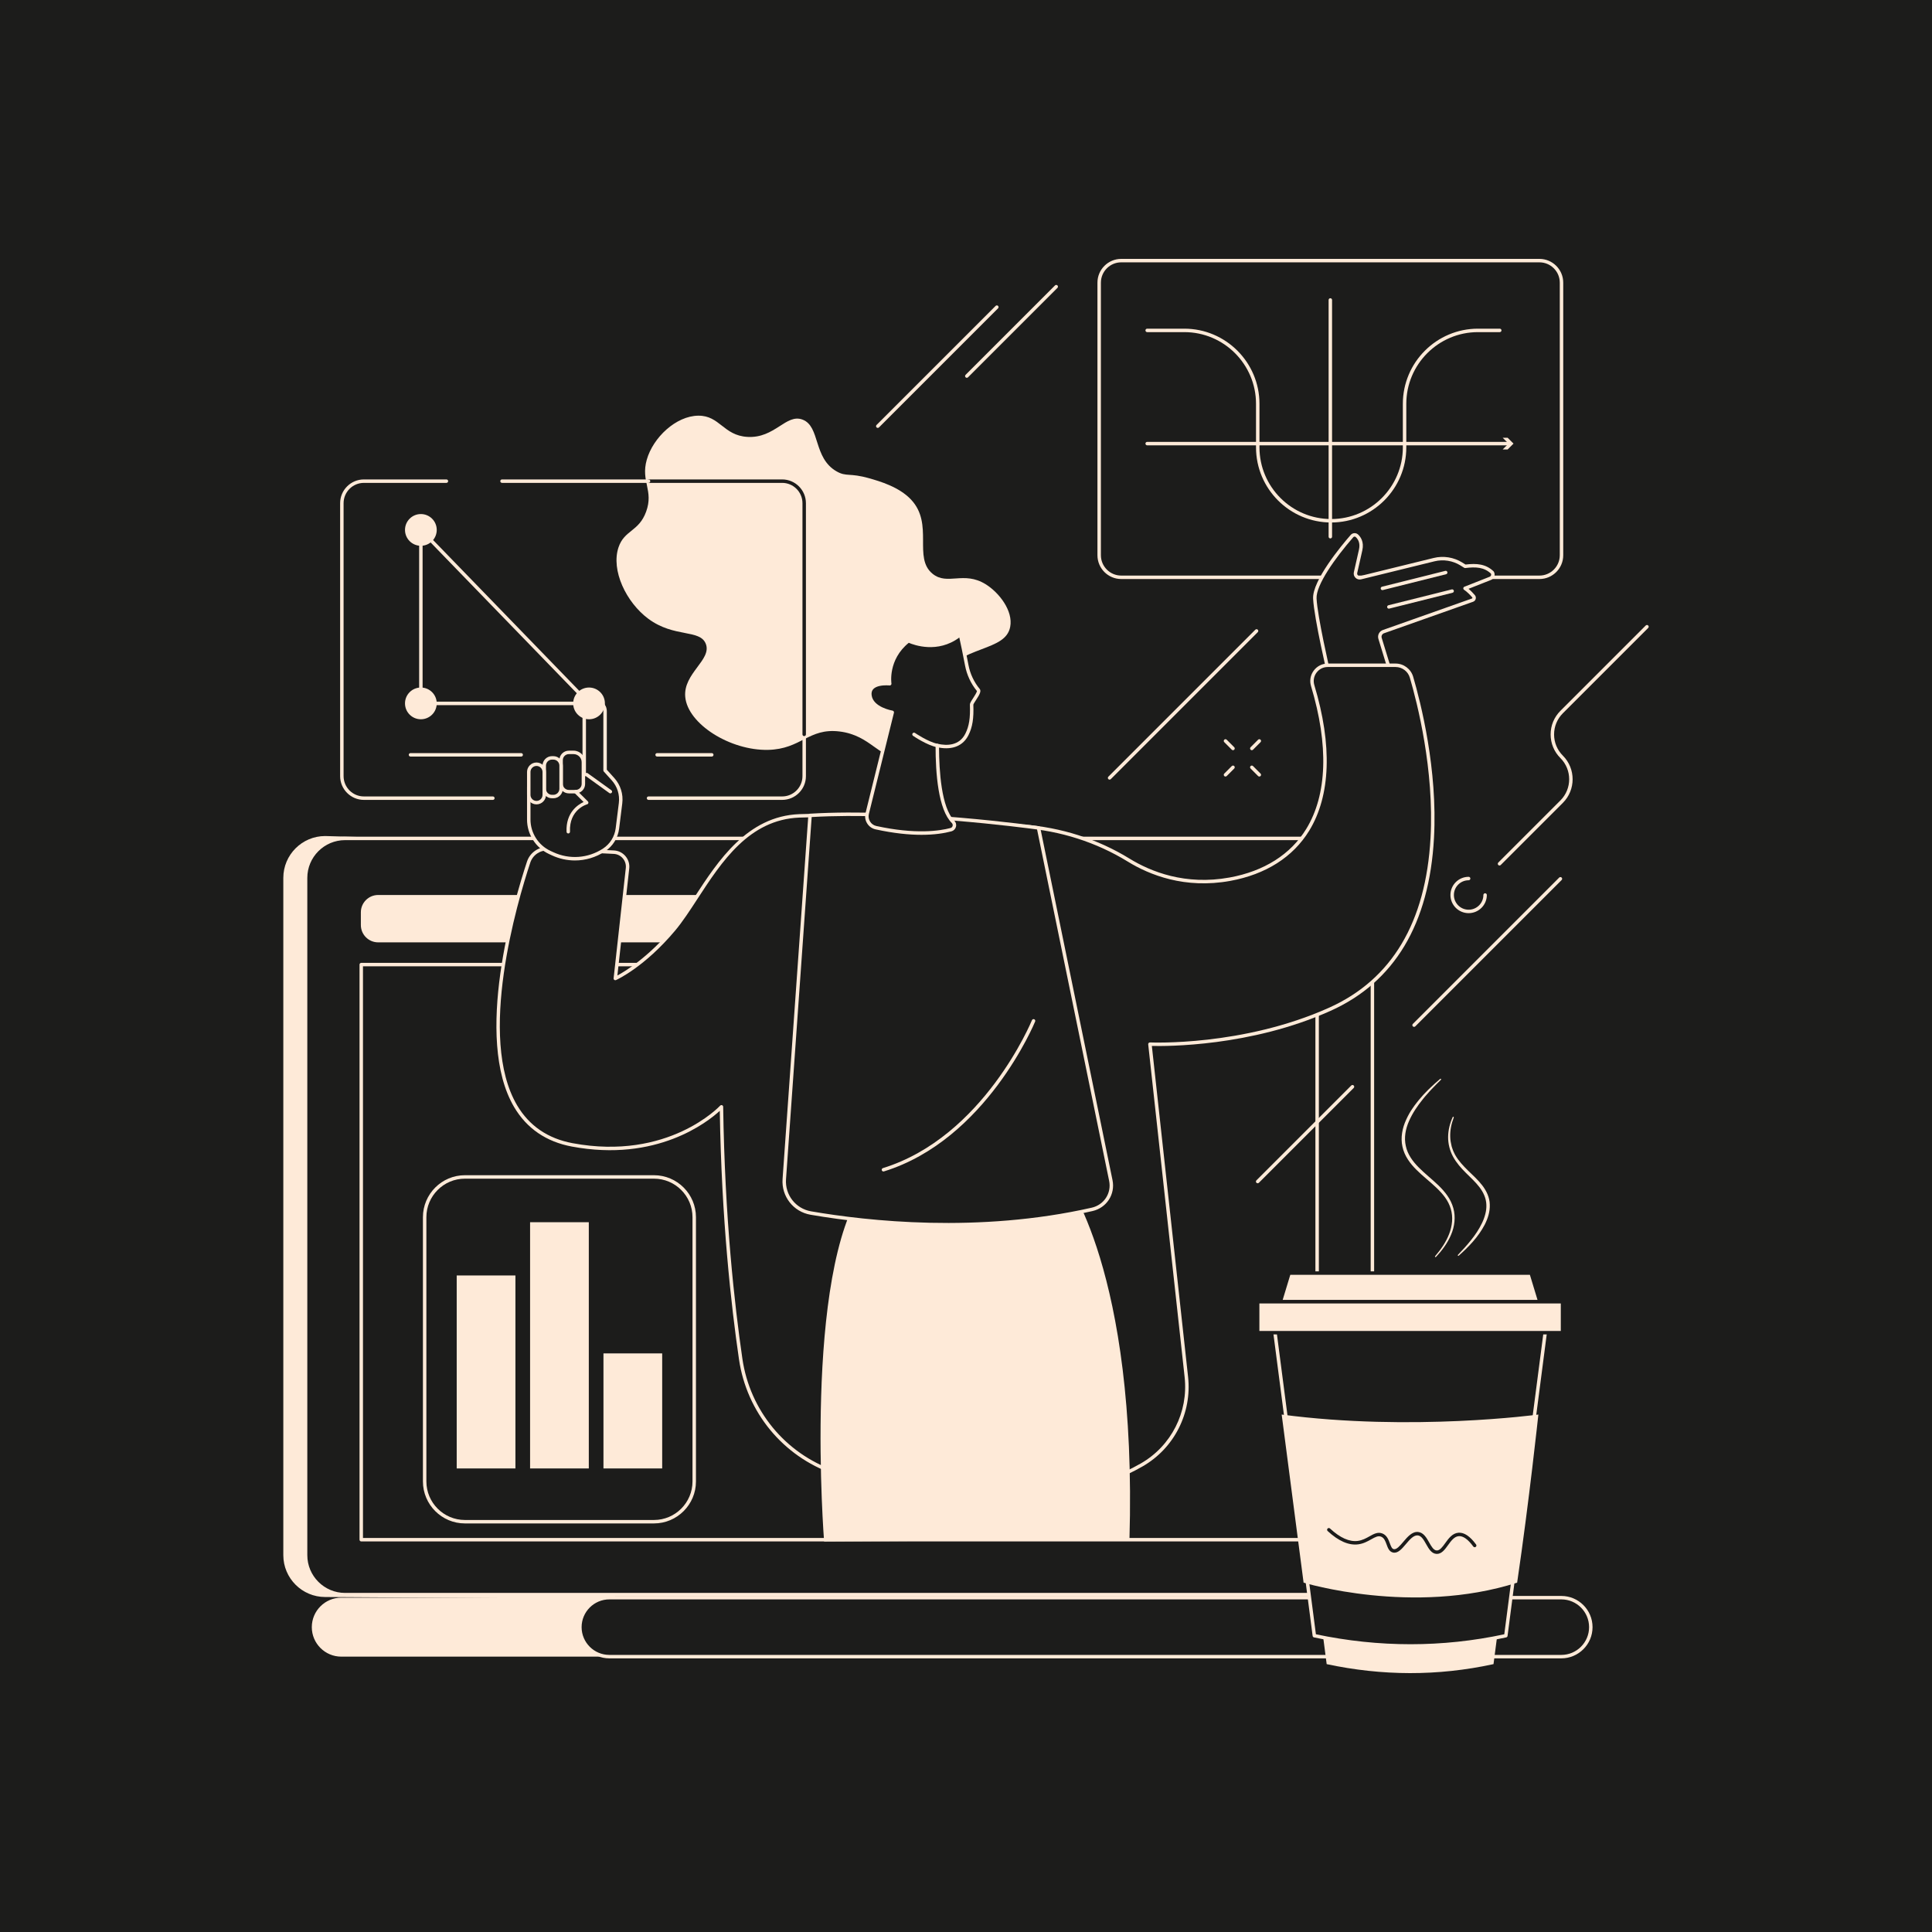 <svg width="368" height="368" viewBox="0 0 368 368" fill="none" xmlns="http://www.w3.org/2000/svg">
<path d="M368 368H0V0H368V368Z" fill="#1C1C1B"/>
<path d="M112.064 298.196C117.029 294.647 122.17 291.338 127.393 288.184C137.994 281.778 148.987 276.053 160.056 270.505C165.878 267.586 171.856 264.947 177.775 262.231C183.729 259.499 189.695 256.79 195.663 254.085C201.115 251.612 206.567 249.139 212.014 246.653C230.15 208.157 250.172 164.515 247.716 164.515L61.935 159.245C57.541 159.245 53.965 162.821 53.965 167.215V296.222C53.965 300.618 57.541 304.193 61.935 304.193L116.711 304.547C119.522 302.483 109.229 300.223 112.064 298.196Z" fill="#FEEAD8"/>
<path d="M253.891 159.696H65.727C61.574 159.696 58.208 163.062 58.208 167.215V296.222C58.208 300.375 61.574 303.743 65.727 303.743H253.891C258.043 303.743 261.41 300.375 261.41 296.222V167.215C261.41 163.062 258.043 159.696 253.891 159.696Z" fill="#1C1C1B"/>
<path d="M65.727 160.024C61.762 160.024 58.536 163.251 58.536 167.215V296.222C58.536 300.188 61.762 303.413 65.727 303.413H253.891C257.855 303.413 261.081 300.188 261.081 296.222V167.215C261.081 163.251 257.855 160.024 253.891 160.024H65.727ZM253.891 304.071H65.727C61.399 304.071 57.878 300.55 57.878 296.222V167.215C57.878 162.887 61.399 159.366 65.727 159.366H253.891C258.218 159.366 261.739 162.887 261.739 167.215V296.222C261.739 300.55 258.218 304.071 253.891 304.071Z" fill="#FEEAD8"/>
<path d="M141.822 304.317H65.008C61.911 304.317 59.392 306.837 59.392 309.933C59.392 313.03 61.911 315.55 65.008 315.55H144.116C147.213 315.55 141.822 304.317 141.822 304.317Z" fill="#FEEAD8"/>
<path d="M297.395 304.317H116.07C112.968 304.317 110.454 306.831 110.454 309.933C110.454 313.034 112.968 315.55 116.07 315.55H297.395C300.497 315.55 303.011 313.034 303.011 309.933C303.011 306.831 300.497 304.317 297.395 304.317Z" fill="#1C1C1B"/>
<path d="M116.07 304.645C113.154 304.645 110.783 307.018 110.783 309.933C110.783 312.849 113.154 315.22 116.07 315.22H297.395C300.312 315.22 302.683 312.849 302.683 309.933C302.683 307.018 300.312 304.645 297.395 304.645H116.07ZM297.395 315.878H116.07C112.792 315.878 110.125 313.211 110.125 309.933C110.125 306.654 112.792 303.989 116.07 303.989H297.395C300.674 303.989 303.341 306.654 303.341 309.933C303.341 313.211 300.674 315.878 297.395 315.878Z" fill="#FEEAD8"/>
<path d="M247.583 170.474H72.033C70.212 170.474 68.735 171.95 68.735 173.772V176.2C68.735 178.021 70.212 179.497 72.033 179.497H247.583C249.405 179.497 250.882 178.021 250.882 176.2V173.772C250.882 171.95 249.405 170.474 247.583 170.474Z" fill="#FEEAD8"/>
<path d="M246.732 174.986C246.732 176.185 245.759 177.158 244.559 177.158C243.36 177.158 242.387 176.185 242.387 174.986C242.387 173.786 243.36 172.813 244.559 172.813C245.759 172.813 246.732 173.786 246.732 174.986Z" fill="#1C1C1B"/>
<path d="M250.882 293.278H68.81V183.732H250.882V293.278Z" fill="#1C1C1B"/>
<path d="M69.138 292.949H250.553V184.062H69.138V292.949ZM250.882 293.607H68.81C68.628 293.607 68.481 293.459 68.481 293.278V183.732C68.481 183.551 68.628 183.404 68.81 183.404H250.882C251.064 183.404 251.211 183.551 251.211 183.732V293.278C251.211 293.459 251.064 293.607 250.882 293.607Z" fill="#FEEAD8"/>
<path d="M291.575 262.332H245.603L252.7 316.977C263.236 319.224 273.827 319.293 284.479 316.977L291.575 262.332Z" fill="#FEEAD8"/>
<path d="M294.972 248.84H242.206L250.352 311.563C262.444 314.139 274.601 314.219 286.828 311.563L294.972 248.84Z" fill="#1C1C1B"/>
<path d="M250.648 311.29C262.668 313.819 274.739 313.819 286.531 311.291L294.599 249.17H242.58L250.648 311.29ZM268.677 313.845C262.561 313.845 256.415 313.192 250.283 311.885C250.147 311.855 250.043 311.743 250.025 311.606L241.881 248.883C241.867 248.79 241.897 248.695 241.959 248.624C242.022 248.553 242.112 248.512 242.206 248.512H294.973C295.067 248.512 295.158 248.553 295.22 248.624C295.282 248.695 295.311 248.79 295.299 248.883L287.153 311.606C287.136 311.743 287.033 311.855 286.897 311.885C280.883 313.192 274.794 313.845 268.677 313.845Z" fill="#FEEAD8"/>
<path d="M291.65 242.491H245.528L243.869 247.948H293.309L291.65 242.491Z" fill="#FEEAD8"/>
<path d="M244.314 247.618H292.866L291.407 242.82H245.771L244.314 247.618ZM293.309 248.276H243.869C243.766 248.276 243.667 248.226 243.606 248.144C243.544 248.06 243.525 247.953 243.556 247.852L245.213 242.396C245.256 242.257 245.382 242.163 245.528 242.163H291.65C291.796 242.163 291.923 242.257 291.965 242.396L293.624 247.852C293.654 247.953 293.636 248.06 293.573 248.144C293.511 248.226 293.414 248.276 293.309 248.276Z" fill="#1C1C1B"/>
<path d="M297.625 253.846H239.555V247.948H297.625V253.846Z" fill="#FEEAD8"/>
<path d="M239.883 253.518H297.295V248.276H239.883V253.518ZM297.625 254.176H239.555C239.372 254.176 239.225 254.029 239.225 253.846V247.948C239.225 247.766 239.372 247.618 239.555 247.618H297.625C297.806 247.618 297.953 247.766 297.953 247.948V253.846C297.953 254.029 297.806 254.176 297.625 254.176Z" fill="#1C1C1B"/>
<path d="M244.13 269.438L248.302 301.455C248.302 301.455 269.116 307.804 288.98 301.455C291.265 285.957 293.022 269.438 293.022 269.438C293.022 269.438 268.892 272.713 244.13 269.438Z" fill="#FEEAD8"/>
<path d="M273.698 295.984C273.675 295.984 273.655 295.984 273.633 295.982C272.672 295.941 272.152 295.017 271.647 294.123C271.186 293.305 270.751 292.532 270.059 292.458C269.262 292.376 268.512 293.262 267.785 294.119C266.991 295.057 266.242 295.943 265.313 295.716C264.609 295.545 264.358 294.858 264.115 294.192C263.879 293.546 263.656 292.937 263.074 292.704C262.516 292.482 262.014 292.738 261.174 293.209C260.489 293.593 259.712 294.031 258.704 294.16C256.908 294.393 254.953 293.537 252.885 291.624C252.752 291.5 252.744 291.293 252.867 291.159C252.991 291.025 253.198 291.017 253.332 291.141C255.249 292.918 257.029 293.714 258.62 293.508C259.502 293.395 260.22 292.991 260.851 292.637C261.67 292.177 262.443 291.745 263.317 292.093C264.172 292.435 264.483 293.284 264.733 293.966C264.966 294.603 265.13 294.995 265.468 295.077C266.002 295.205 266.653 294.438 267.283 293.695C268.08 292.753 268.987 291.681 270.128 291.805C271.155 291.914 271.722 292.916 272.22 293.799C272.655 294.571 273.066 295.299 273.661 295.326C274.261 295.341 274.753 294.661 275.28 293.929C275.917 293.044 276.64 292.043 277.791 291.948C278.877 291.858 280.007 292.613 281.159 294.19C281.267 294.337 281.234 294.543 281.087 294.649C280.941 294.756 280.735 294.724 280.628 294.578C279.619 293.197 278.683 292.532 277.846 292.603C276.996 292.673 276.394 293.507 275.813 294.313C275.221 295.135 274.609 295.984 273.698 295.984Z" fill="#1C1C1B"/>
<path d="M274.471 205.66C273.876 206.26 273.265 206.838 272.697 207.458C272.404 207.758 272.126 208.072 271.854 208.391L271.435 208.861L271.038 209.348C269.988 210.646 269.038 212.036 268.383 213.546C267.716 215.043 267.408 216.717 267.776 218.289C268.1 219.873 269.098 221.24 270.267 222.404C271.438 223.583 272.778 224.618 274.008 225.806C274.625 226.399 275.202 227.047 275.7 227.76C276.2 228.469 276.587 229.27 276.823 230.113C277.301 231.809 277.066 233.637 276.383 235.211C275.71 236.799 274.677 238.189 273.514 239.419C273.473 239.463 273.404 239.466 273.359 239.424C273.317 239.384 273.314 239.318 273.352 239.274C274.446 238.003 275.422 236.612 276.019 235.064C276.318 234.292 276.517 233.486 276.583 232.669C276.646 231.855 276.571 231.029 276.336 230.252C276.103 229.473 275.732 228.738 275.248 228.078C274.768 227.412 274.198 226.81 273.598 226.235C272.392 225.082 271.044 224.056 269.825 222.846C269.214 222.244 268.642 221.586 268.166 220.85C267.686 220.118 267.326 219.294 267.136 218.429C266.938 217.564 266.93 216.662 267.067 215.795C267.199 214.927 267.468 214.089 267.828 213.303C267.909 213.101 268.004 212.907 268.106 212.719C268.207 212.527 268.3 212.333 268.408 212.146C268.631 211.78 268.843 211.404 269.098 211.058L269.466 210.533C269.592 210.359 269.728 210.194 269.857 210.025L270.255 209.523L270.673 209.04L271.092 208.559L271.531 208.097C271.824 207.787 272.123 207.486 272.435 207.197C273.04 206.602 273.683 206.05 274.325 205.498C274.371 205.459 274.44 205.463 274.478 205.509C274.516 205.553 274.513 205.618 274.474 205.657L274.471 205.66Z" fill="#FEEAD8"/>
<path d="M276.908 212.856C276.455 214.038 276.188 215.292 276.233 216.542C276.238 217.167 276.374 217.778 276.512 218.38C276.617 218.671 276.693 218.972 276.818 219.254L277.017 219.674C277.082 219.815 277.147 219.955 277.233 220.083C277.853 221.162 278.725 222.075 279.625 222.965C280.528 223.854 281.502 224.71 282.312 225.756C283.116 226.787 283.749 228.075 283.768 229.444C283.822 230.804 283.395 232.112 282.802 233.272C281.585 235.605 279.759 237.487 277.847 239.182C277.803 239.222 277.735 239.218 277.697 239.174C277.66 239.132 277.662 239.069 277.699 239.029C278.582 238.108 279.441 237.166 280.229 236.174C281.021 235.186 281.725 234.129 282.265 233.007C282.546 232.449 282.755 231.865 282.91 231.272C283.07 230.68 283.144 230.071 283.117 229.469C283.08 228.256 282.561 227.118 281.81 226.14C281.062 225.153 280.113 224.3 279.204 223.391C278.292 222.487 277.415 221.495 276.783 220.335C276.146 219.181 275.817 217.853 275.834 216.546C275.848 215.234 276.172 213.945 276.711 212.773C276.736 212.72 276.799 212.697 276.852 212.722C276.904 212.745 276.927 212.804 276.908 212.856Z" fill="#FEEAD8"/>
<path d="M293.229 109.961H213.567C211.247 109.961 209.366 108.08 209.366 105.76V53.841C209.366 51.522 211.247 49.64 213.567 49.64H293.229C295.548 49.64 297.43 51.522 297.43 53.841V105.76C297.43 108.08 295.548 109.961 293.229 109.961Z" fill="#1C1C1B"/>
<path d="M213.566 49.97C211.432 49.97 209.695 51.707 209.695 53.841V105.76C209.695 107.896 211.432 109.633 213.566 109.633H293.228C295.364 109.633 297.101 107.896 297.101 105.76V53.841C297.101 51.707 295.364 49.97 293.228 49.97H213.566ZM293.228 110.291H213.566C211.07 110.291 209.037 108.258 209.037 105.76V53.841C209.037 51.343 211.07 49.312 213.566 49.312H293.228C295.726 49.312 297.759 51.343 297.759 53.841V105.76C297.759 108.258 295.726 110.291 293.228 110.291Z" fill="#FEEAD8"/>
<path d="M253.398 102.557C253.217 102.557 253.069 102.41 253.069 102.228V57.136C253.069 56.953 253.217 56.806 253.398 56.806C253.58 56.806 253.727 56.953 253.727 57.136V102.228C253.727 102.41 253.58 102.557 253.398 102.557Z" fill="#FEEAD8"/>
<path d="M287.534 84.825H218.509C218.328 84.825 218.181 84.678 218.181 84.496C218.181 84.315 218.328 84.168 218.509 84.168H287.534C287.717 84.168 287.864 84.315 287.864 84.496C287.864 84.678 287.717 84.825 287.534 84.825Z" fill="#FEEAD8"/>
<path d="M286.225 85.612L287.34 84.496L286.225 83.381H287.171L288.287 84.496L287.171 85.612H286.225Z" fill="#FEEAD8"/>
<path d="M253.553 99.523C245.662 99.523 239.241 93.103 239.241 85.21V76.916C239.241 69.387 233.115 63.262 225.585 63.262H218.509C218.328 63.262 218.181 63.115 218.181 62.932C218.181 62.751 218.328 62.604 218.509 62.604H225.585C233.477 62.604 239.898 69.025 239.898 76.916V85.21C239.898 92.739 246.024 98.865 253.553 98.865C261.083 98.865 267.209 92.739 267.209 85.21V76.916C267.209 69.025 273.63 62.604 281.521 62.604H285.668C285.849 62.604 285.996 62.751 285.996 62.932C285.996 63.115 285.849 63.262 285.668 63.262H281.521C273.992 63.262 267.867 69.387 267.867 76.916V85.21C267.867 93.103 261.446 99.523 253.553 99.523Z" fill="#FEEAD8"/>
<path d="M170.85 143.71C167.588 144.723 165.927 140.052 159.891 139.326C154.014 138.618 152.627 142.693 146.303 142.833C139.095 142.99 131.002 137.915 130.523 132.751C130.105 128.252 135.648 125.678 134.434 122.622C133.315 119.805 128.416 121.514 123.495 117.865C119.271 114.734 116.348 108.631 117.811 104.259C118.923 100.934 121.675 101.29 123.071 97.464C124.551 93.409 122.021 91.719 123.19 87.583C124.394 83.321 128.772 79.22 133.004 79.177C137.107 79.136 137.779 82.943 142.358 83.218C147.605 83.535 149.723 78.72 152.877 79.931C156.281 81.237 154.85 87.235 159.366 89.796C161.249 90.864 161.781 90.02 165.59 91.108C167.531 91.663 171.258 92.727 173.546 95.175C177.931 99.866 173.856 106.243 177.644 109.299C180.467 111.576 183.548 108.698 187.725 111.271C190.307 112.863 193 116.344 192.421 119.387C191.511 124.175 183.483 122.719 177.863 129.464C172.714 135.643 174.767 142.491 170.85 143.71Z" fill="#FEEAD8"/>
<path d="M116.262 196.293C116.251 196.293 116.24 196.293 116.229 196.291C116.049 196.273 115.916 196.113 115.934 195.932L116.877 186.346C116.895 186.165 117.053 186.037 117.237 186.05C117.417 186.068 117.549 186.23 117.532 186.411L116.589 195.997C116.572 196.166 116.429 196.293 116.262 196.293Z" fill="#FEEAD8"/>
<path d="M284.255 109.056C282.789 107.667 281.075 107.624 279.069 107.873L278.363 107.43C276.813 106.461 274.937 106.161 273.162 106.596L259.182 110.031C258.597 110.173 258.065 109.652 258.198 109.065C258.466 107.892 258.864 106.131 259.174 104.742C259.49 103.318 258.928 102.481 258.454 102.049C258.184 101.804 257.765 101.83 257.525 102.105C255.978 103.879 250.264 110.668 250.445 114.024C250.654 117.906 253.317 129.208 253.317 129.208H265.197L262.868 121.596C262.705 121.063 262.99 120.496 263.516 120.31L280.481 114.31C280.787 114.202 280.887 113.822 280.677 113.577C280.3 113.135 279.704 112.503 279.054 112.066L283.878 110.16C284.317 109.986 284.496 109.461 284.255 109.056Z" fill="#1C1C1B"/>
<path d="M253.577 128.878H264.752L262.553 121.693C262.338 120.988 262.712 120.246 263.407 120L280.372 114.001C280.428 113.98 280.448 113.936 280.454 113.911C280.462 113.886 280.466 113.837 280.426 113.79C280.057 113.357 279.486 112.754 278.87 112.339C278.769 112.271 278.714 112.152 278.728 112.03C278.741 111.909 278.82 111.804 278.934 111.76L283.757 109.854C283.877 109.807 283.969 109.71 284.011 109.589C284.047 109.48 284.04 109.362 283.991 109.259C282.675 108.037 281.146 107.946 279.109 108.198C279.035 108.207 278.959 108.191 278.895 108.151L278.187 107.709C276.723 106.794 274.92 106.504 273.241 106.916L259.26 110.35C258.875 110.446 258.473 110.335 258.189 110.056C257.906 109.777 257.79 109.38 257.878 108.993C258.145 107.82 258.543 106.059 258.853 104.67C259.131 103.424 258.669 102.69 258.233 102.292C258.17 102.235 258.086 102.204 257.999 102.21C257.912 102.216 257.831 102.255 257.772 102.322C254.298 106.303 250.636 111.463 250.773 114.006C250.96 117.494 253.184 127.184 253.577 128.878ZM265.197 129.536H253.316C253.163 129.536 253.031 129.431 252.996 129.283C252.887 128.819 250.324 117.907 250.116 114.042C249.931 110.593 255.551 103.869 257.278 101.889C257.453 101.689 257.696 101.569 257.962 101.553C258.223 101.534 258.479 101.628 258.676 101.806C259.138 102.226 259.859 103.177 259.494 104.812C259.185 106.203 258.786 107.965 258.518 109.139C258.482 109.303 258.529 109.467 258.65 109.587C258.772 109.707 258.938 109.752 259.104 109.711L273.084 106.278C274.933 105.824 276.921 106.142 278.536 107.151L279.146 107.531C281.274 107.279 283.001 107.415 284.482 108.818C284.504 108.838 284.523 108.862 284.538 108.888C284.702 109.164 284.736 109.496 284.633 109.801C284.529 110.106 284.298 110.347 283.999 110.465L279.72 112.156C280.201 112.555 280.626 113.011 280.927 113.362C281.096 113.56 281.156 113.83 281.09 114.08C281.022 114.332 280.835 114.533 280.591 114.62L263.626 120.62C263.264 120.748 263.07 121.134 263.182 121.5L265.512 129.111C265.543 129.211 265.524 129.318 265.462 129.402C265.4 129.486 265.301 129.536 265.197 129.536Z" fill="#FEEAD8"/>
<path d="M264.545 115.933C264.398 115.933 264.264 115.835 264.227 115.684C264.183 115.509 264.289 115.33 264.465 115.286L276.52 112.268C276.696 112.224 276.874 112.331 276.918 112.506C276.963 112.683 276.855 112.861 276.678 112.905L264.624 115.923C264.598 115.93 264.571 115.933 264.545 115.933Z" fill="#FEEAD8"/>
<path d="M263.317 112.402C263.17 112.402 263.036 112.303 262.999 112.153C262.955 111.976 263.061 111.798 263.238 111.754L275.292 108.737C275.469 108.692 275.647 108.8 275.691 108.975C275.735 109.152 275.628 109.33 275.452 109.374L263.398 112.393C263.37 112.399 263.344 112.402 263.317 112.402Z" fill="#FEEAD8"/>
<path d="M104.44 161.67C107.816 161.873 113.473 162.153 116.913 162.317C118.507 162.394 119.703 163.798 119.527 165.385L117.204 186.379C117.204 186.379 122.513 183.991 128.327 177.067C134.14 170.141 139.377 155.907 152.252 155.403C160.445 155.083 180.999 156.394 194.866 157.391C201.989 157.901 208.899 160.086 214.981 163.829C219.4 166.548 225.962 168.977 234.26 167.468C249.495 164.696 256.378 151.656 250.035 130.593C249.454 128.663 250.891 126.719 252.904 126.719H265.827C267.23 126.719 268.462 127.643 268.858 128.99C271.802 139.032 281.639 179.494 253.316 192.234C236.6 199.752 219.032 198.886 219.032 198.886L225.971 262.287C226.713 269.063 223.382 275.641 217.469 279.032C211.263 282.59 201.562 285.858 187.131 285.38C175.083 284.981 165.719 282.846 158.807 280.418C149.349 277.095 142.534 268.787 141.084 258.867C139.522 248.187 137.715 231.621 137.418 210.82C137.418 210.82 127.628 221.543 109 218.071C85.994 213.783 97.131 174.972 100.694 164.208C101.223 162.609 102.76 161.57 104.44 161.67Z" fill="#1C1C1B"/>
<path d="M137.418 210.492C137.458 210.492 137.497 210.498 137.535 210.512C137.661 210.561 137.745 210.68 137.747 210.815C138.048 231.849 139.905 248.53 141.409 258.82C142.849 268.664 149.557 276.82 158.916 280.108C167.274 283.045 176.77 284.707 187.143 285.051C199.165 285.447 209.316 283.328 217.306 278.747C223.099 275.425 226.373 268.977 225.645 262.322L218.706 198.922C218.695 198.826 218.728 198.73 218.794 198.661C218.86 198.591 218.953 198.554 219.049 198.558C219.224 198.567 236.735 199.332 253.181 191.934C265.104 186.572 271.599 175.688 272.484 159.583C273.197 146.619 269.965 133.934 268.542 129.083C268.191 127.884 267.074 127.047 265.827 127.047H252.905C252.052 127.047 251.272 127.44 250.764 128.123C250.253 128.81 250.102 129.676 250.349 130.499C253.801 141.955 253.462 151.545 249.373 158.228C246.298 163.252 241.093 166.56 234.319 167.792C225.69 169.361 218.947 166.655 214.809 164.109C208.843 160.438 201.939 158.228 194.843 157.719C179.83 156.64 160.257 155.42 152.265 155.732C142.696 156.107 137.473 164.119 132.866 171.189C131.396 173.446 130.007 175.576 128.579 177.277C122.783 184.181 117.559 186.579 117.339 186.678C117.232 186.726 117.106 186.714 117.011 186.644C116.916 186.575 116.865 186.46 116.878 186.342L119.201 165.348C119.276 164.671 119.074 164.015 118.632 163.497C118.192 162.981 117.576 162.678 116.898 162.646C113.71 162.493 107.849 162.206 104.421 161.998C102.883 161.901 101.487 162.858 101.006 164.311C98.495 171.899 90.892 197.657 98.497 210.536C100.807 214.445 104.36 216.873 109.06 217.749C127.297 221.149 137.079 210.704 137.176 210.598C137.239 210.528 137.328 210.492 137.418 210.492ZM189.962 285.755C189.026 285.755 188.079 285.74 187.121 285.708C176.681 285.362 167.119 283.687 158.698 280.728C149.108 277.359 142.233 269.001 140.759 258.916C139.269 248.73 137.436 232.296 137.101 211.587C134.752 213.74 125.068 221.401 108.94 218.395C104.045 217.482 100.341 214.95 97.931 210.87C90.185 197.753 97.849 171.759 100.382 164.104C100.957 162.368 102.641 161.23 104.46 161.342C107.886 161.549 113.743 161.836 116.929 161.989C117.791 162.03 118.573 162.415 119.133 163.07C119.693 163.728 119.949 164.562 119.855 165.42L117.598 185.809C119.074 185.016 123.432 182.385 128.075 176.855C129.478 175.184 130.856 173.069 132.315 170.83C136.777 163.984 142.33 155.462 152.24 155.075C160.258 154.762 179.859 155.983 194.89 157.062C202.091 157.579 209.098 159.822 215.154 163.55C219.194 166.036 225.777 168.677 234.201 167.144C240.786 165.947 245.837 162.744 248.812 157.885C252.801 151.366 253.115 141.961 249.721 130.687C249.411 129.664 249.6 128.587 250.237 127.731C250.87 126.879 251.843 126.389 252.905 126.389H265.827C267.364 126.389 268.74 127.421 269.173 128.897C270.605 133.781 273.86 146.552 273.14 159.618C272.241 175.988 265.615 187.062 253.451 192.535C238.214 199.387 222.076 199.296 219.4 199.228L226.3 262.25C227.056 269.166 223.654 275.865 217.632 279.316C210.174 283.594 200.877 285.755 189.962 285.755Z" fill="#FEEAD8"/>
<path d="M116.764 148.412L115.254 146.738V135.47C115.254 134.373 114.365 133.484 113.268 133.484C112.172 133.484 111.283 134.373 111.283 135.47V147.602L100.716 149.903V156.097C100.716 158.795 102.283 161.247 104.732 162.381L105.257 162.624C108.427 164.091 112.129 163.817 115.048 161.901C116.457 160.975 117.389 159.478 117.598 157.806L118.202 152.979C118.409 151.32 117.884 149.652 116.764 148.412Z" fill="#1C1C1B"/>
<path d="M101.045 150.168V156.097C101.045 158.657 102.546 161.007 104.87 162.082L105.396 162.326C108.483 163.756 112.024 163.494 114.868 161.626C116.199 160.751 117.075 159.344 117.273 157.765L117.876 152.938C118.071 151.373 117.577 149.802 116.52 148.631L115.01 146.959C114.955 146.898 114.925 146.819 114.925 146.738V135.47C114.925 134.555 114.182 133.812 113.268 133.812C112.355 133.812 111.612 134.555 111.612 135.47V147.602C111.612 147.756 111.504 147.89 111.353 147.924L101.045 150.168ZM109.511 163.897C108.023 163.897 106.527 163.574 105.119 162.922L104.594 162.68C102.038 161.496 100.387 158.913 100.387 156.097V149.903C100.387 149.748 100.495 149.614 100.646 149.58L110.954 147.337V135.47C110.954 134.193 111.992 133.154 113.268 133.154C114.544 133.154 115.583 134.193 115.583 135.47V146.611L117.008 148.191C118.193 149.504 118.748 151.264 118.528 153.02L117.925 157.845C117.704 159.616 116.721 161.194 115.229 162.175C113.49 163.317 111.507 163.897 109.511 163.897Z" fill="#FEEAD8"/>
<path d="M109.646 150.792H108.353C107.539 150.792 106.878 150.132 106.878 149.317V144.789C106.878 143.973 107.539 143.313 108.353 143.313H109.252C110.285 143.313 111.122 144.15 111.122 145.182V149.317C111.122 150.132 110.461 150.792 109.646 150.792Z" fill="#1C1C1B"/>
<path d="M108.353 143.642C107.721 143.642 107.206 144.156 107.206 144.789V149.317C107.206 149.95 107.721 150.463 108.353 150.463H109.646C110.278 150.463 110.793 149.95 110.793 149.317V145.182C110.793 144.332 110.102 143.642 109.252 143.642H108.353ZM109.646 151.121H108.353C107.358 151.121 106.549 150.312 106.549 149.317V144.789C106.549 143.794 107.358 142.984 108.353 142.984H109.252C110.464 142.984 111.45 143.97 111.45 145.182V149.317C111.45 150.312 110.641 151.121 109.646 151.121Z" fill="#FEEAD8"/>
<path d="M105.403 151.722H105.143C104.328 151.722 103.667 151.061 103.667 150.247V145.833C103.667 145.019 104.328 144.358 105.143 144.358H105.403C106.217 144.358 106.878 145.019 106.878 145.833V150.247C106.878 151.061 106.217 151.722 105.403 151.722Z" fill="#1C1C1B"/>
<path d="M105.142 144.686C104.51 144.686 103.995 145.201 103.995 145.833V150.247C103.995 150.879 104.51 151.394 105.142 151.394H105.402C106.035 151.394 106.549 150.879 106.549 150.247V145.833C106.549 145.201 106.035 144.686 105.402 144.686H105.142ZM105.402 152.052H105.142C104.147 152.052 103.338 151.242 103.338 150.247V145.833C103.338 144.839 104.147 144.029 105.142 144.029H105.402C106.397 144.029 107.206 144.839 107.206 145.833V150.247C107.206 151.242 106.397 152.052 105.402 152.052Z" fill="#FEEAD8"/>
<path d="M102.191 152.885C101.376 152.885 100.716 152.224 100.716 151.41V147.043C100.716 146.227 101.376 145.566 102.191 145.566C103.006 145.566 103.667 146.227 103.667 147.043V151.41C103.667 152.224 103.006 152.885 102.191 152.885Z" fill="#1C1C1B"/>
<path d="M102.191 145.896C101.559 145.896 101.045 146.41 101.045 147.043V151.41C101.045 152.041 101.559 152.557 102.191 152.557C102.824 152.557 103.338 152.041 103.338 151.41V147.043C103.338 146.41 102.824 145.896 102.191 145.896ZM102.191 153.213C101.197 153.213 100.387 152.404 100.387 151.41V147.043C100.387 146.047 101.197 145.238 102.191 145.238C103.186 145.238 103.996 146.047 103.996 147.043V151.41C103.996 152.404 103.186 153.213 102.191 153.213Z" fill="#FEEAD8"/>
<path d="M116.261 151.121C116.194 151.121 116.127 151.101 116.069 151.06L111.556 147.811C111.409 147.706 111.375 147.5 111.481 147.353C111.588 147.206 111.793 147.172 111.94 147.278L116.453 150.525C116.601 150.631 116.634 150.837 116.528 150.984C116.464 151.073 116.363 151.121 116.261 151.121Z" fill="#FEEAD8"/>
<path d="M108.243 158.755C108.068 158.755 107.922 158.617 107.914 158.442C107.75 154.756 110.104 153.251 111.161 152.764L109.414 151.026C109.286 150.898 109.285 150.689 109.413 150.561C109.541 150.431 109.749 150.431 109.878 150.559L111.98 152.652C112.063 152.735 112.096 152.855 112.066 152.967C112.037 153.081 111.949 153.17 111.836 153.201C111.696 153.241 108.385 154.227 108.571 158.412C108.579 158.593 108.439 158.746 108.258 158.755C108.253 158.755 108.248 158.755 108.243 158.755Z" fill="#FEEAD8"/>
<path d="M156.974 293.613C156.974 293.613 152.919 242.372 164.624 226.026L202.783 224.423C202.783 224.423 216.634 241.892 215.134 293.278L156.974 293.613Z" fill="#FEEAD8"/>
<path d="M154.297 155.317L149.389 224.596C149.167 227.727 151.348 230.521 154.441 231.054C164.259 232.747 185.996 235.348 208.022 230.355C210.508 229.791 212.099 227.362 211.587 224.866L197.813 157.7C197.813 157.7 172.975 154.189 154.297 155.317Z" fill="#1C1C1B"/>
<path d="M154.604 155.627L149.716 224.62C149.505 227.598 151.56 230.224 154.495 230.73C165.188 232.573 186.348 234.931 207.949 230.034C210.287 229.504 211.743 227.262 211.264 224.932L197.538 157.994C194.997 157.648 172.05 154.623 154.604 155.627ZM180.422 233.603C169.633 233.603 160.374 232.41 154.385 231.378C151.114 230.814 148.825 227.889 149.061 224.574L153.968 155.293C153.98 155.128 154.112 154.997 154.277 154.988C172.773 153.87 197.61 157.339 197.859 157.374C197.997 157.394 198.108 157.498 198.136 157.633L211.909 224.799C212.46 227.484 210.784 230.065 208.095 230.676C198.492 232.853 188.975 233.603 180.422 233.603Z" fill="#FEEAD8"/>
<path d="M168.274 223.138C168.135 223.138 168.004 223.048 167.961 222.906C167.906 222.733 168.004 222.549 168.177 222.496C187.368 216.562 196.472 194.545 196.562 194.323C196.63 194.155 196.822 194.074 196.99 194.142C197.158 194.21 197.239 194.403 197.171 194.57C197.08 194.794 187.856 217.099 168.372 223.123C168.339 223.133 168.307 223.138 168.274 223.138Z" fill="#FEEAD8"/>
<path d="M186.374 131.461C185.239 130.097 184.471 128.461 184.144 126.716C183.563 123.608 182.93 120.856 182.93 120.856C178.287 124.705 173.054 122.057 173.054 122.057C168.682 125.454 169.474 130.237 169.474 130.237C169.474 130.237 165.407 129.792 165.693 132.415C165.975 135.021 169.895 135.673 169.954 135.683L165.18 154.959C164.881 156.166 165.634 157.388 166.848 157.653C174.198 159.257 178.805 158.655 181.134 158.034C181.814 157.851 182.021 157.011 181.519 156.516C178.957 153.984 178.524 146.75 178.533 141.998C180.904 142.528 183.093 142.055 184.179 139.875C184.955 138.316 185.161 136.677 185.07 134.214C185.054 133.781 186.657 131.962 186.374 131.461Z" fill="#1C1C1B"/>
<path d="M168.821 130.537C168.108 130.537 166.959 130.637 166.37 131.226C166.081 131.514 165.967 131.893 166.02 132.38C166.274 134.728 169.971 135.352 170.007 135.358C170.099 135.372 170.178 135.425 170.23 135.501C170.28 135.579 170.296 135.673 170.274 135.761L165.5 155.038C165.376 155.537 165.457 156.054 165.73 156.491C166.001 156.924 166.422 157.223 166.919 157.332C174.369 158.958 178.97 158.271 181.049 157.716C181.25 157.663 181.396 157.517 181.449 157.32C181.504 157.115 181.443 156.902 181.289 156.75C178.72 154.213 178.193 147.327 178.205 141.998C178.205 141.898 178.251 141.804 178.329 141.742C178.407 141.68 178.508 141.656 178.605 141.679C180.375 142.072 182.727 142.054 183.885 139.728C184.596 138.3 184.836 136.758 184.742 134.226C184.732 133.956 184.945 133.615 185.353 132.985C185.609 132.589 186.08 131.863 186.08 131.622C184.935 130.226 184.153 128.553 183.822 126.777C183.392 124.489 182.933 122.372 182.724 121.436C178.588 124.515 174.083 122.861 173.101 122.438C169.105 125.671 169.791 130.138 169.798 130.184C169.814 130.285 169.784 130.388 169.713 130.462C169.642 130.537 169.541 130.575 169.438 130.563C169.43 130.563 169.182 130.537 168.821 130.537ZM175.53 159.014C173.181 159.014 170.286 158.741 166.778 157.974C166.107 157.828 165.535 157.425 165.172 156.839C164.805 156.248 164.695 155.554 164.861 154.881L169.552 135.938C168.529 135.705 165.625 134.84 165.366 132.452C165.291 131.762 165.474 131.193 165.906 130.759C166.756 129.911 168.356 129.858 169.105 129.883C169.012 128.623 169.074 124.734 172.853 121.796C172.951 121.718 173.088 121.705 173.202 121.764C173.253 121.789 178.303 124.265 182.721 120.602C182.808 120.529 182.927 120.508 183.036 120.544C183.143 120.58 183.226 120.67 183.251 120.782C183.257 120.81 183.891 123.576 184.468 126.655C184.783 128.344 185.53 129.932 186.628 131.251C186.641 131.266 186.651 131.282 186.662 131.299C186.907 131.737 186.539 132.362 185.905 133.343C185.7 133.659 185.421 134.09 185.399 134.22C185.497 136.853 185.238 138.484 184.473 140.021C183.472 142.032 181.489 142.869 178.863 142.4C178.878 146.716 179.294 153.856 181.751 156.282C182.075 156.602 182.2 157.054 182.085 157.488C181.972 157.915 181.648 158.237 181.22 158.352C179.879 158.71 178.008 159.014 175.53 159.014Z" fill="#FEEAD8"/>
<path d="M178.535 142.328C178.514 142.328 178.494 142.326 178.474 142.322C176.596 141.974 174.02 140.227 173.911 140.153C173.761 140.05 173.723 139.846 173.824 139.696C173.927 139.547 174.132 139.507 174.282 139.61C174.307 139.628 176.852 141.353 178.594 141.676C178.772 141.708 178.889 141.88 178.857 142.058C178.828 142.217 178.689 142.328 178.535 142.328Z" fill="#FEEAD8"/>
<path d="M93.88 152.361H69.315C66.819 152.361 64.787 150.329 64.787 147.833V95.846C64.787 93.35 66.819 91.319 69.315 91.319H85.031C85.212 91.319 85.36 91.466 85.36 91.647C85.36 91.829 85.212 91.977 85.031 91.977H69.315C67.181 91.977 65.445 93.712 65.445 95.846V147.833C65.445 149.967 67.181 151.703 69.315 151.703H93.88C94.062 151.703 94.209 151.85 94.209 152.033C94.209 152.214 94.062 152.361 93.88 152.361Z" fill="#FEEAD8"/>
<path d="M148.98 152.361H123.53C123.348 152.361 123.201 152.214 123.201 152.033C123.201 151.85 123.348 151.703 123.53 151.703H148.98C151.114 151.703 152.851 149.967 152.851 147.833V139.881C152.851 139.7 152.998 139.553 153.179 139.553C153.362 139.553 153.509 139.7 153.509 139.881V147.833C153.509 150.329 151.476 152.361 148.98 152.361Z" fill="#FEEAD8"/>
<path d="M153.179 140.211C152.998 140.211 152.851 140.064 152.851 139.881V95.846C152.851 93.712 151.114 91.976 148.98 91.976H123.53C123.348 91.976 123.201 91.829 123.201 91.647C123.201 91.466 123.348 91.318 123.53 91.318H148.98C151.476 91.318 153.509 93.35 153.509 95.846V139.881C153.509 140.064 153.362 140.211 153.179 140.211Z" fill="#1C1C1B"/>
<path d="M123.53 91.976H95.622C95.44 91.976 95.293 91.829 95.293 91.647C95.293 91.466 95.44 91.318 95.622 91.318H123.53C123.712 91.318 123.859 91.466 123.859 91.647C123.859 91.829 123.712 91.976 123.53 91.976Z" fill="#FEEAD8"/>
<path d="M135.576 144.106H125.163C124.981 144.106 124.834 143.959 124.834 143.776C124.834 143.595 124.981 143.448 125.163 143.448H135.576C135.758 143.448 135.905 143.595 135.905 143.776C135.905 143.959 135.758 144.106 135.576 144.106Z" fill="#FEEAD8"/>
<path d="M99.275 144.106H78.19C78.008 144.106 77.861 143.959 77.861 143.776C77.861 143.595 78.008 143.448 78.19 143.448H99.275C99.456 143.448 99.603 143.595 99.603 143.776C99.603 143.959 99.456 144.106 99.275 144.106Z" fill="#FEEAD8"/>
<path d="M80.495 133.652H111.421L80.495 101.748V133.652ZM112.198 134.31H80.166C79.984 134.31 79.837 134.163 79.837 133.98V100.937C79.837 100.803 79.918 100.682 80.042 100.632C80.166 100.582 80.308 100.611 80.402 100.708L112.434 133.752C112.526 133.847 112.552 133.987 112.501 134.11C112.449 134.23 112.33 134.31 112.198 134.31Z" fill="#FEEAD8"/>
<path d="M83.188 133.98C83.188 135.651 81.835 137.003 80.165 137.003C78.496 137.003 77.143 135.651 77.143 133.98C77.143 132.311 78.496 130.958 80.165 130.958C81.835 130.958 83.188 132.311 83.188 133.98Z" fill="#FEEAD8"/>
<path d="M115.22 133.98C115.22 135.651 113.867 137.003 112.197 137.003C110.528 137.003 109.175 135.651 109.175 133.98C109.175 132.311 110.528 130.958 112.197 130.958C113.867 130.958 115.22 132.311 115.22 133.98Z" fill="#FEEAD8"/>
<path d="M83.188 100.936C83.188 102.606 81.835 103.96 80.165 103.96C78.496 103.96 77.143 102.606 77.143 100.936C77.143 99.267 78.496 97.915 80.165 97.915C81.835 97.915 83.188 99.267 83.188 100.936Z" fill="#FEEAD8"/>
<path d="M88.555 224.508C84.508 224.508 81.216 227.801 81.216 231.847V282.18C81.216 286.227 84.508 289.52 88.555 289.52H124.565C128.613 289.52 131.905 286.227 131.905 282.18V231.847C131.905 227.801 128.613 224.508 124.565 224.508H88.555ZM124.565 290.177H88.555C84.146 290.177 80.558 286.59 80.558 282.18V231.847C80.558 227.439 84.146 223.85 88.555 223.85H124.565C128.975 223.85 132.563 227.439 132.563 231.847V282.18C132.563 286.59 128.975 290.177 124.565 290.177Z" fill="#FEEAD8"/>
<path d="M98.176 279.704H86.991V242.946H98.176V279.704Z" fill="#FEEAD8"/>
<path d="M112.153 279.704H100.968V232.803H112.153V279.704Z" fill="#FEEAD8"/>
<path d="M126.13 279.704H114.945V257.79H126.13V279.704Z" fill="#FEEAD8"/>
<path d="M269.345 195.594C269.261 195.594 269.177 195.561 269.113 195.498C268.985 195.368 268.985 195.161 269.113 195.033L296.989 167.156C297.117 167.028 297.325 167.028 297.455 167.156C297.583 167.284 297.583 167.493 297.455 167.621L269.578 195.498C269.513 195.561 269.429 195.594 269.345 195.594Z" fill="#FEEAD8"/>
<path d="M239.555 225.384C239.469 225.384 239.386 225.351 239.322 225.288C239.193 225.16 239.193 224.951 239.322 224.823L257.384 206.762C257.512 206.632 257.721 206.632 257.849 206.762C257.977 206.89 257.977 207.097 257.849 207.227L239.787 225.288C239.723 225.351 239.639 225.384 239.555 225.384Z" fill="#FEEAD8"/>
<path d="M285.621 164.858C285.537 164.858 285.453 164.826 285.389 164.761C285.26 164.633 285.26 164.425 285.389 164.297L297.222 152.464C299.446 150.238 299.446 146.619 297.222 144.394C296.019 143.192 295.358 141.593 295.358 139.895C295.358 138.194 296.019 136.596 297.222 135.395L313.474 119.142C313.602 119.014 313.81 119.014 313.939 119.142C314.067 119.27 314.067 119.479 313.939 119.607L297.687 135.86C296.61 136.937 296.015 138.37 296.015 139.895C296.015 141.418 296.61 142.852 297.687 143.929C300.167 146.41 300.167 150.447 297.687 152.928L285.854 164.761C285.789 164.826 285.705 164.858 285.621 164.858Z" fill="#FEEAD8"/>
<path d="M211.348 148.501C211.264 148.501 211.18 148.469 211.116 148.404C210.988 148.276 210.988 148.068 211.116 147.939L239.11 119.944C239.24 119.816 239.447 119.816 239.575 119.944C239.703 120.072 239.703 120.282 239.575 120.41L211.581 148.404C211.516 148.469 211.432 148.501 211.348 148.501Z" fill="#FEEAD8"/>
<path d="M167.194 81.505C167.11 81.505 167.027 81.472 166.962 81.409C166.834 81.279 166.834 81.072 166.962 80.944L189.641 58.266C189.769 58.138 189.976 58.138 190.105 58.266C190.234 58.394 190.234 58.602 190.105 58.73L167.427 81.409C167.364 81.472 167.278 81.505 167.194 81.505Z" fill="#FEEAD8"/>
<path d="M279.74 173.934C277.828 173.934 276.274 172.383 276.274 170.474C276.274 168.565 277.828 167.013 279.74 167.013C279.922 167.013 280.069 167.16 280.069 167.341C280.069 167.522 279.922 167.67 279.74 167.67C278.192 167.67 276.932 168.928 276.932 170.474C276.932 172.019 278.192 173.278 279.74 173.278C281.289 173.278 282.549 172.019 282.549 170.474C282.549 170.293 282.696 170.146 282.877 170.146C283.058 170.146 283.206 170.293 283.206 170.474C283.206 172.383 281.651 173.934 279.74 173.934Z" fill="#FEEAD8"/>
<path d="M234.859 142.894C234.774 142.894 234.69 142.862 234.627 142.797L233.194 141.364C233.065 141.234 233.065 141.026 233.194 140.898C233.322 140.77 233.53 140.77 233.659 140.898L235.092 142.332C235.22 142.462 235.22 142.669 235.09 142.797C235.027 142.862 234.943 142.894 234.859 142.894Z" fill="#FEEAD8"/>
<path d="M239.871 147.912C239.787 147.912 239.703 147.882 239.639 147.817L238.206 146.383C238.078 146.254 238.078 146.046 238.206 145.918C238.336 145.79 238.543 145.79 238.672 145.918L240.104 147.352C240.232 147.481 240.232 147.689 240.104 147.817C240.039 147.882 239.955 147.912 239.871 147.912Z" fill="#FEEAD8"/>
<path d="M233.427 147.912C233.342 147.912 233.258 147.882 233.194 147.817C233.065 147.689 233.065 147.481 233.194 147.352L234.627 145.918C234.755 145.788 234.962 145.79 235.09 145.918C235.22 146.046 235.22 146.254 235.092 146.383L233.659 147.817C233.595 147.882 233.511 147.912 233.427 147.912Z" fill="#FEEAD8"/>
<path d="M238.439 142.894C238.355 142.894 238.271 142.862 238.206 142.797C238.078 142.669 238.078 142.462 238.206 142.332L239.639 140.898C239.767 140.77 239.976 140.77 240.104 140.898C240.232 141.026 240.232 141.234 240.104 141.364L238.672 142.797C238.608 142.862 238.524 142.894 238.439 142.894Z" fill="#FEEAD8"/>
<path d="M184.153 71.963C184.069 71.963 183.985 71.931 183.92 71.866C183.792 71.738 183.792 71.53 183.92 71.402L200.954 54.368C201.082 54.239 201.291 54.239 201.419 54.368C201.547 54.496 201.547 54.704 201.419 54.834L184.385 71.866C184.321 71.931 184.237 71.963 184.153 71.963Z" fill="#FEEAD8"/>
</svg>
